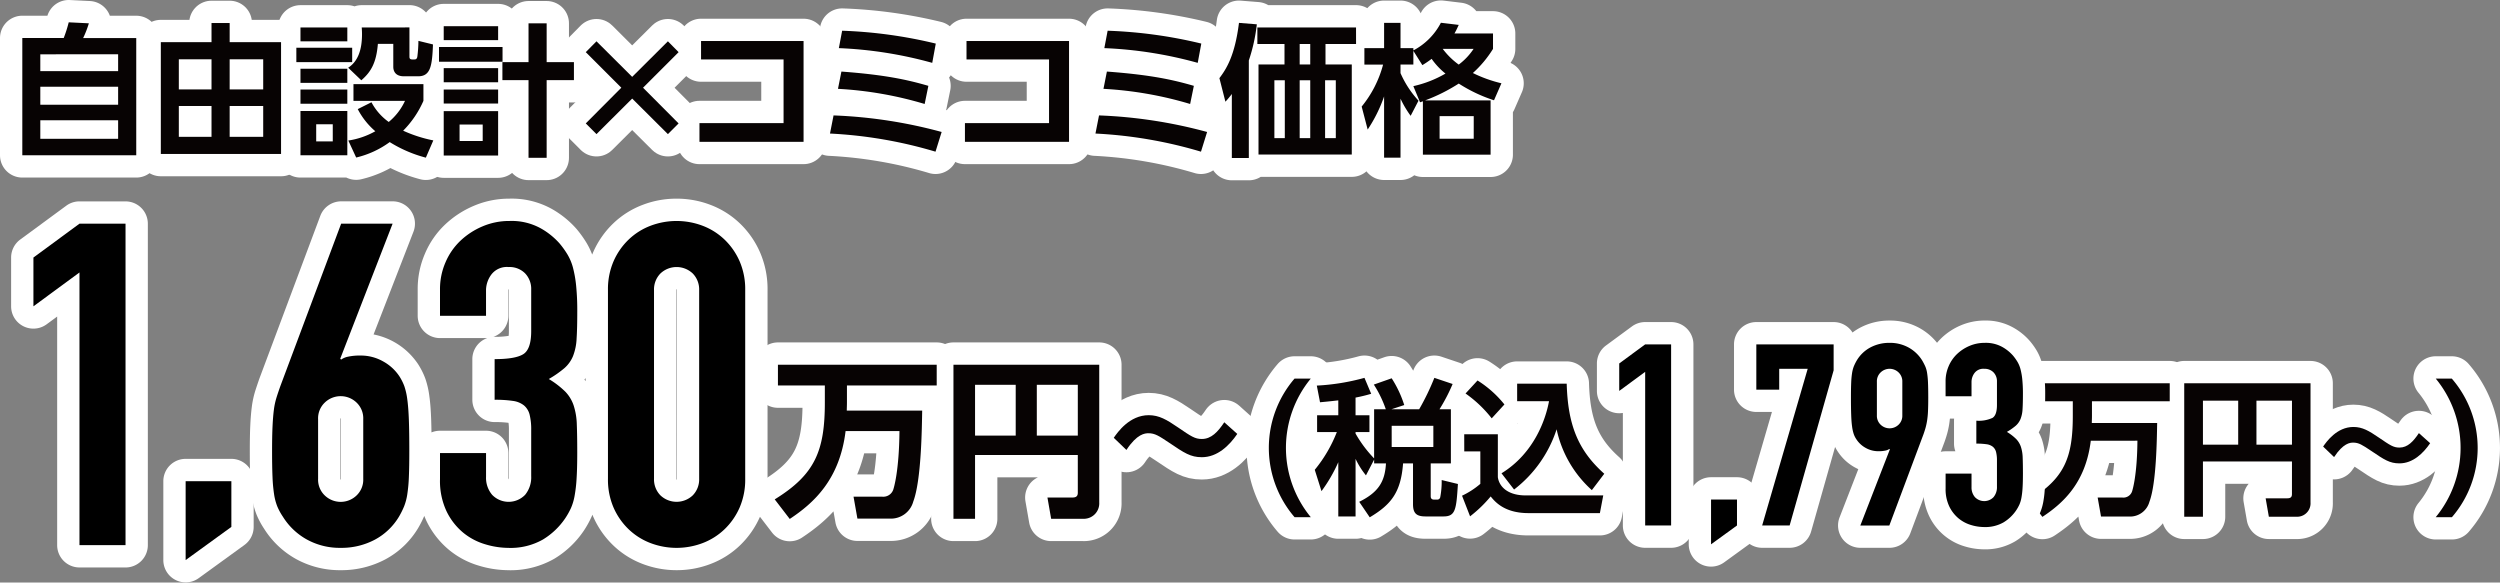 <svg id="グループ_3401" data-name="グループ 3401" xmlns="http://www.w3.org/2000/svg" xmlns:xlink="http://www.w3.org/1999/xlink" width="560.227" height="130.547" viewBox="0 0 560.227 130.547">
  <rect x="0" y="0" width="560.227" height="130.547" fill="#808080" stroke="none"/>
  <defs>
    <clipPath id="clip-path">
      <rect id="長方形_3281" data-name="長方形 3281" width="560.227" height="130.547" fill="none"/>
    </clipPath>
  </defs>
  <g id="グループ_3398" data-name="グループ 3398">
    <g id="グループ_3397" data-name="グループ 3397" clip-path="url(#clip-path)">
      <path id="パス_11289" data-name="パス 11289" d="M14.279,8.52A28.913,28.913,0,0,0,15.4,5l4.512.225a22.659,22.659,0,0,1-1.28,3.3h11.9V34.79H5V8.52Zm12.192,3.648H9.033v3.775H26.471Zm0,7.264H9.033v4.031H26.471Zm0,7.519H9.033V31.11H26.471Z" fill="none" stroke="#fff" stroke-linecap="round" stroke-linejoin="round" stroke-width="10"/>
      <path id="パス_11290" data-name="パス 11290" d="M62.982,9.448V34.5H36.04V9.448H47.4V5.16h4.065V9.448ZM47.4,13.287H40.072v6.752H47.4Zm0,10.464H40.072v6.911H47.4ZM58.982,13.287H51.463v6.752h7.519Zm0,10.464H51.463v6.911h7.519Z" fill="none" stroke="#fff" stroke-linecap="round" stroke-linejoin="round" stroke-width="10"/>
      <path id="パス_11291" data-name="パス 11291" d="M78.92,13.928H66.408V10.7H78.92ZM77.832,9.256h-10.5v-3.1h10.5Zm0,9.311h-10.5V15.4h10.5Zm0,4.672h-10.5V20.071h10.5Zm0,11.551h-10.5V24.871h10.5Zm-3.263-6.943H70.857v3.84h3.712Zm17.182-21.7v6.5c0,.288,0,.672.608.672H92.9c.544,0,.608-.48.64-.768a29.813,29.813,0,0,0,.224-3.392l3.264.8c-.192,4.64-.48,7.136-3.3,7.136H90.5c-2.112,0-2.368-1.44-2.368-2.113V9.832H84.68c-.353,4.32-1.6,6.336-3.712,8.159l-2.944-2.815c2.24-1.44,3.1-4.1,3.1-7.52,0-.64-.032-1.056-.064-1.5Zm3.68,29.182a29.267,29.267,0,0,1-8.1-3.488A20.808,20.808,0,0,1,79.816,35.3l-1.76-3.809a17.637,17.637,0,0,0,6.048-2.08,16.661,16.661,0,0,1-3.936-4.959l3.072-1.536a12.778,12.778,0,0,0,3.872,4.416A13.422,13.422,0,0,0,90.759,22.6H79.208V18.855H94.887V22.6a21.978,21.978,0,0,1-4.544,6.687A30.612,30.612,0,0,0,97.1,31.463Z" fill="none" stroke="#fff" stroke-linecap="round" stroke-linejoin="round" stroke-width="10"/>
      <path id="パス_11292" data-name="パス 11292" d="M112.615,13.832H98.377v-3.3h14.238ZM111.624,9H99.433V5.864h12.191Zm0,9.439H99.433V15.271h12.191Zm0,4.768H99.433V20.071h12.191Zm0,11.646H99.433V24.9h12.191Zm-3.456-6.943h-5.184v3.68h5.184Zm10.271,7.456V17.959h-5.855V13.928h5.855v-8.7H122.5v8.7h6.112v4.031H122.5V35.366Z" fill="none" stroke="#fff" stroke-linecap="round" stroke-linejoin="round" stroke-width="10"/>
      <path id="パス_11293" data-name="パス 11293" d="M149.671,9.256l2.4,2.432L144.1,19.655l7.967,8-2.4,2.4-8-7.968-8,7.968-2.4-2.4,7.967-8-7.967-7.967,2.4-2.432,8,7.968Z" fill="none" stroke="#fff" stroke-linecap="round" stroke-linejoin="round" stroke-width="10"/>
      <path id="パス_11294" data-name="パス 11294" d="M180.071,9.191V31.783H156.744V27.59h18.847V13.321H157.1V9.191Z" fill="none" stroke="#fff" stroke-linecap="round" stroke-linejoin="round" stroke-width="10"/>
      <path id="パス_11295" data-name="パス 11295" d="M209.638,33.99a99.526,99.526,0,0,0-23.646-4.063l.8-4.064a107.3,107.3,0,0,1,24.222,3.711ZM207.207,23.3a83.185,83.185,0,0,0-19.423-3.392l.768-3.872c9.855.737,14.751,1.824,19.487,3.2Zm1.7-9.215a91.811,91.811,0,0,0-20.927-3.3l.736-3.9A103.8,103.8,0,0,1,209.7,9.768Z" fill="none" stroke="#fff" stroke-linecap="round" stroke-linejoin="round" stroke-width="10"/>
      <path id="パス_11296" data-name="パス 11296" d="M239.561,9.191V31.783H216.234V27.59h18.847V13.321H216.586V9.191Z" fill="none" stroke="#fff" stroke-linecap="round" stroke-linejoin="round" stroke-width="10"/>
      <path id="パス_11297" data-name="パス 11297" d="M269.128,33.99a99.526,99.526,0,0,0-23.646-4.063l.8-4.064A107.323,107.323,0,0,1,270.5,29.574ZM266.7,23.3a83.185,83.185,0,0,0-19.423-3.392l.768-3.872c9.855.737,14.751,1.824,19.487,3.2Zm1.7-9.215a91.81,91.81,0,0,0-20.927-3.3l.736-3.9A103.791,103.791,0,0,1,269.2,9.764Z" fill="none" stroke="#fff" stroke-linecap="round" stroke-linejoin="round" stroke-width="10"/>
      <path id="パス_11298" data-name="パス 11298" d="M279.85,35.4h-3.808V21.063a19.459,19.459,0,0,1-1.439,1.728l-1.344-5.279c1.567-2.08,3.455-4.992,4.384-12.383l4,.319a38.672,38.672,0,0,1-1.792,8.1ZM303.88,9.863h-6.847V14.44h5.887V34.631h-20.9V14.44h5.825V9.863h-6.08V6.152h22.11Zm-15.967,8.128h-2.336v12.96h2.336Zm5.7-8.128h-2.368v4.576h2.368Zm0,8.128h-2.368v12.96h2.368Zm5.728,0h-2.4v12.96h2.4Z" fill="none" stroke="#fff" stroke-linecap="round" stroke-linejoin="round" stroke-width="10"/>
      <path id="パス_11299" data-name="パス 11299" d="M334.569,7.5v3.456a24.738,24.738,0,0,1-4.512,5.407,30.012,30.012,0,0,0,6.4,2.3l-1.664,3.807a33.8,33.8,0,0,1-7.9-3.744,39.177,39.177,0,0,1-7.551,3.776h14.687V34.662H318.858V22.695c-.256.1-.352.128-.64.224l-1.5-3.616a25.158,25.158,0,0,0,7.2-2.816,15.737,15.737,0,0,1-3.1-3.3,21.314,21.314,0,0,1-2.08,1.408l-2.016-3.2v3.072h-2.88v1.919a22.258,22.258,0,0,0,4.032,6.175l-1.76,3.393a22.962,22.962,0,0,1-2.272-3.84v13.22h-3.679V21.607a32.542,32.542,0,0,1-3.68,7.424l-1.344-5.152a24.87,24.87,0,0,0,4.8-9.407h-4.191v-3.68h4.416V5.129h3.679v5.663h2.88V11.3a14.6,14.6,0,0,0,6.167-6.2l4,.48c-.288.607-.512,1.152-.96,1.92Zm-4.32,18.527H322.6v5.055h7.647Zm-6.943-15.071a16.522,16.522,0,0,0,3.583,3.52,14.209,14.209,0,0,0,3.328-3.52Z" fill="none" stroke="#fff" stroke-linecap="round" stroke-linejoin="round" stroke-width="10"/>
      <path id="パス_11300" data-name="パス 11300" d="M189.49,96.592c-1.323,10.891-7.146,16.146-12.516,19.7l-3.365-4.386c9-5.558,11.231-10.814,11.231-21.742V86.383H174.328v-4.65h35.58v4.65H189.793v3.781c0,.795-.038,1.324-.038,1.854h16.9c-.076,3.97-.189,15.578-2,20.38a5.193,5.193,0,0,1-5.181,3.819h-7.335l-.87-4.916H197.7a2.362,2.362,0,0,0,2.5-1.664c.075-.264,1.285-3.97,1.362-13.045Z" fill="none" stroke="#fff" stroke-linecap="round" stroke-linejoin="round" stroke-width="10"/>
      <path id="パス_11301" data-name="パス 11301" d="M241.525,101.961H218.5v14.293h-4.84V81.733h32.669v30.853a3.46,3.46,0,0,1-3.241,3.666,3.363,3.363,0,0,1-.389,0h-7.146l-.832-4.764h5.634c.983,0,1.172-.492,1.172-1.1ZM218.5,97.613h9.112V86.232H218.5Zm13.839,0h9.188V86.232h-9.188Z" fill="none" stroke="#fff" stroke-linecap="round" stroke-linejoin="round" stroke-width="10"/>
      <path id="パス_11302" data-name="パス 11302" d="M249.585,98.106c.832-1.211,3.517-5.067,7.827-5.067,2.344,0,4.046,1.02,6.541,2.722,2.987,2.042,3.819,2.609,5.369,2.609,2.117,0,3.592-1.588,5.03-3.743l2.911,2.609c-1.778,2.608-4.462,5.218-7.941,5.218-2.533,0-3.932-.946-7.335-3.252-2.268-1.512-3.176-2.117-4.613-2.117-.794,0-2.571.113-4.953,3.743Z" fill="none" stroke="#fff" stroke-linecap="round" stroke-linejoin="round" stroke-width="10"/>
      <path id="パス_11303" data-name="パス 11303" d="M290.1,115.893a23.793,23.793,0,0,1,0-31.057h3.636a24.435,24.435,0,0,0,0,31.057Z" fill="none" stroke="#fff" stroke-linecap="round" stroke-linejoin="round" stroke-width="10"/>
      <path id="パス_11304" data-name="パス 11304" d="M307.932,102.985l-1.834,3.539a17.985,17.985,0,0,1-2.327-3.7v12.908H299.9V103.575a33.967,33.967,0,0,1-3.766,6.487l-1.508-4.784a31.153,31.153,0,0,0,4.947-8.452H295.15V93.059h4.75V89.717c-1.965.23-3.046.328-4.094.426l-.721-3.735a49.276,49.276,0,0,0,10.68-1.736l1.506,3.571a34.607,34.607,0,0,1-3.505.852v3.964h3.113v3.767h-3.113v.328a27.378,27.378,0,0,0,4.161,5.569V91.716h2.621a25.36,25.36,0,0,0-2.687-5.536l4-1.409a25.087,25.087,0,0,1,2.818,5.995l-2.883.95h6.224a54.922,54.922,0,0,0,3.408-7.044l4.094,1.376a39.519,39.519,0,0,1-2.948,5.668h2.556v12.121h-4.52v7.371c0,.558.3.754.82.754h.59a.678.678,0,0,0,.72-.524,18.7,18.7,0,0,0,.327-3.866l3.637.885c-.36,5.733-.524,7.272-3.243,7.272h-4c-2,0-2.818-.655-2.818-2.752v-9.14h-2.227c-.492,6.585-2.752,9.272-7.47,12.089l-2.358-3.473c4.291-2.129,5.765-4.488,5.995-8.616h-2.654Zm3.931-2.817H321.2v-4.75h-9.337Z" fill="none" stroke="#fff" stroke-linecap="round" stroke-linejoin="round" stroke-width="10"/>
      <path id="パス_11305" data-name="パス 11305" d="M328.119,97.319h7.535v9.6c.262,2,2.064,4.1,6.257,4.1h17.363l-.753,3.964H342.5c-5.372,0-7.5-2.556-8.452-3.735a28.725,28.725,0,0,1-4.619,4.456l-1.8-4.619a18.352,18.352,0,0,0,4.1-2.654v-7.273h-3.6ZM331.1,85.262a24.2,24.2,0,0,1,6.028,5.373l-2.85,3.112a27.333,27.333,0,0,0-5.865-5.569Zm5.373,20.8c7.47-4.586,9.959-12.383,10.647-16.15h-7.142V85.983h11.106c.262,9.042,2.424,14.841,8.419,20.181l-2.784,3.669A25.492,25.492,0,0,1,348.824,96.2a27.874,27.874,0,0,1-9.534,13.5Z" fill="none" stroke="#fff" stroke-linecap="round" stroke-linejoin="round" stroke-width="10"/>
      <path id="パス_11306" data-name="パス 11306" d="M468.526,98.76c-1.147,9.435-6.192,13.988-10.844,17.068l-2.916-3.8c7.8-4.817,9.73-9.37,9.73-18.838V89.914h-9.108V85.885h30.828v4.029H468.788V93.19c0,.688-.033,1.146-.033,1.6H483.4c-.065,3.44-.164,13.5-1.736,17.658a4.5,4.5,0,0,1-4.489,3.309H470.82l-.754-4.259h5.569a2.046,2.046,0,0,0,2.163-1.441c.065-.23,1.114-3.441,1.179-11.3Z" fill="none" stroke="#fff" stroke-linecap="round" stroke-linejoin="round" stroke-width="10"/>
      <path id="パス_11307" data-name="パス 11307" d="M513.61,103.411H493.659v12.384h-4.193V85.885h28.3v26.732a3,3,0,0,1-2.813,3.176,2.826,2.826,0,0,1-.332,0H508.43l-.721-4.128h4.881c.852,0,1.015-.427,1.015-.95Zm-19.951-3.767h7.9v-9.86h-7.9Zm11.99,0h7.961v-9.86h-7.961Z" fill="none" stroke="#fff" stroke-linecap="round" stroke-linejoin="round" stroke-width="10"/>
      <path id="パス_11308" data-name="パス 11308" d="M520.595,100.07c.721-1.049,3.047-4.391,6.781-4.391,2.032,0,3.506.885,5.668,2.36,2.588,1.768,3.309,2.26,4.652,2.26,1.835,0,3.112-1.376,4.357-3.244l2.522,2.261c-1.54,2.26-3.865,4.521-6.879,4.521-2.2,0-3.408-.82-6.356-2.818-1.966-1.31-2.752-1.834-4-1.834-.688,0-2.228.1-4.292,3.242Z" fill="none" stroke="#fff" stroke-linecap="round" stroke-linejoin="round" stroke-width="10"/>
      <path id="パス_11309" data-name="パス 11309" d="M545.824,115.893a24.435,24.435,0,0,0,0-31.057h3.6a23.745,23.745,0,0,1,.033,31.057Z" fill="none" stroke="#fff" stroke-linecap="round" stroke-linejoin="round" stroke-width="10"/>
      <path id="パス_11310" data-name="パス 11310" d="M14.279,8.52A28.913,28.913,0,0,0,15.4,5l4.512.225a22.659,22.659,0,0,1-1.28,3.3h11.9V34.79H5V8.52Zm12.192,3.648H9.033v3.775H26.471Zm0,7.264H9.033v4.031H26.471Zm0,7.519H9.033V31.11H26.471Z" fill="#070303"/>
      <path id="パス_11311" data-name="パス 11311" d="M62.982,9.448V34.5H36.04V9.448H47.4V5.16h4.065V9.448ZM47.4,13.287H40.072v6.752H47.4Zm0,10.464H40.072v6.911H47.4ZM58.982,13.287H51.463v6.752h7.519Zm0,10.464H51.463v6.911h7.519Z" fill="#070303"/>
      <path id="パス_11312" data-name="パス 11312" d="M78.92,13.928H66.408V10.7H78.92ZM77.832,9.256h-10.5v-3.1h10.5Zm0,9.311h-10.5V15.4h10.5Zm0,4.672h-10.5V20.071h10.5Zm0,11.551h-10.5V24.871h10.5Zm-3.263-6.943H70.857v3.84h3.712Zm17.182-21.7v6.5c0,.288,0,.672.608.672H92.9c.544,0,.608-.48.64-.768a29.813,29.813,0,0,0,.224-3.392l3.264.8c-.192,4.64-.48,7.136-3.3,7.136H90.5c-2.112,0-2.368-1.44-2.368-2.113V9.832H84.68c-.353,4.32-1.6,6.336-3.712,8.159l-2.944-2.815c2.24-1.44,3.1-4.1,3.1-7.52,0-.64-.032-1.056-.064-1.5Zm3.68,29.182a29.267,29.267,0,0,1-8.1-3.488A20.808,20.808,0,0,1,79.816,35.3l-1.76-3.809a17.637,17.637,0,0,0,6.048-2.08,16.661,16.661,0,0,1-3.936-4.959l3.072-1.536a12.778,12.778,0,0,0,3.872,4.416A13.422,13.422,0,0,0,90.759,22.6H79.208V18.855H94.887V22.6a21.978,21.978,0,0,1-4.544,6.687A30.612,30.612,0,0,0,97.1,31.463Z" fill="#070303"/>
      <path id="パス_11313" data-name="パス 11313" d="M112.615,13.832H98.377v-3.3h14.238ZM111.624,9H99.433V5.864h12.191Zm0,9.439H99.433V15.271h12.191Zm0,4.768H99.433V20.071h12.191Zm0,11.646H99.433V24.9h12.191Zm-3.456-6.943h-5.184v3.68h5.184Zm10.271,7.456V17.959h-5.855V13.928h5.855v-8.7H122.5v8.7h6.112v4.031H122.5V35.366Z" fill="#070303"/>
      <path id="パス_11314" data-name="パス 11314" d="M149.671,9.256l2.4,2.432L144.1,19.655l7.967,8-2.4,2.4-8-7.968-8,7.968-2.4-2.4,7.967-8-7.967-7.967,2.4-2.432,8,7.968Z" fill="#070303"/>
      <path id="パス_11315" data-name="パス 11315" d="M180.071,9.191V31.783H156.744V27.59h18.847V13.321H157.1V9.191Z" fill="#070303"/>
      <path id="パス_11316" data-name="パス 11316" d="M209.638,33.99a99.526,99.526,0,0,0-23.646-4.063l.8-4.064a107.3,107.3,0,0,1,24.222,3.711ZM207.207,23.3a83.185,83.185,0,0,0-19.423-3.392l.768-3.872c9.855.737,14.751,1.824,19.487,3.2Zm1.7-9.215a91.811,91.811,0,0,0-20.927-3.3l.736-3.9A103.8,103.8,0,0,1,209.7,9.768Z" fill="#070303"/>
      <path id="パス_11317" data-name="パス 11317" d="M239.561,9.191V31.783H216.234V27.59h18.847V13.321H216.586V9.191Z" fill="#070303"/>
      <path id="パス_11318" data-name="パス 11318" d="M269.128,33.99a99.526,99.526,0,0,0-23.646-4.063l.8-4.064A107.323,107.323,0,0,1,270.5,29.574ZM266.7,23.3a83.185,83.185,0,0,0-19.423-3.392l.768-3.872c9.855.737,14.751,1.824,19.487,3.2Zm1.7-9.215a91.81,91.81,0,0,0-20.927-3.3l.736-3.9A103.791,103.791,0,0,1,269.2,9.764Z" fill="#070303"/>
      <path id="パス_11319" data-name="パス 11319" d="M279.85,35.4h-3.808V21.063a19.459,19.459,0,0,1-1.439,1.728l-1.344-5.279c1.567-2.08,3.455-4.992,4.384-12.383l4,.319a38.672,38.672,0,0,1-1.792,8.1ZM303.88,9.863h-6.847V14.44h5.887V34.631h-20.9V14.44h5.825V9.863h-6.08V6.152h22.11Zm-15.967,8.128h-2.336v12.96h2.336Zm5.7-8.128h-2.368v4.576h2.368Zm0,8.128h-2.368v12.96h2.368Zm5.728,0h-2.4v12.96h2.4Z" fill="#070303"/>
      <path id="パス_11320" data-name="パス 11320" d="M334.569,7.5v3.456a24.738,24.738,0,0,1-4.512,5.407,30.012,30.012,0,0,0,6.4,2.3l-1.664,3.807a33.8,33.8,0,0,1-7.9-3.744,39.177,39.177,0,0,1-7.551,3.776h14.687V34.662H318.858V22.695c-.256.1-.352.128-.64.224l-1.5-3.616a25.158,25.158,0,0,0,7.2-2.816,15.737,15.737,0,0,1-3.1-3.3,21.314,21.314,0,0,1-2.08,1.408l-2.016-3.2v3.072h-2.88v1.919a22.258,22.258,0,0,0,4.032,6.175l-1.76,3.393a22.962,22.962,0,0,1-2.272-3.84v13.22h-3.679V21.607a32.542,32.542,0,0,1-3.68,7.424l-1.344-5.152a24.87,24.87,0,0,0,4.8-9.407h-4.191v-3.68h4.416V5.129h3.679v5.663h2.88V11.3a14.6,14.6,0,0,0,6.167-6.2l4,.48c-.288.607-.512,1.152-.96,1.92Zm-4.32,18.527H322.6v5.055h7.647Zm-6.943-15.071a16.522,16.522,0,0,0,3.583,3.52,14.209,14.209,0,0,0,3.328-3.52Z" fill="#070303"/>
      <path id="パス_11321" data-name="パス 11321" d="M189.49,96.592c-1.323,10.891-7.146,16.146-12.516,19.7l-3.365-4.386c9-5.558,11.231-10.814,11.231-21.742V86.383H174.328v-4.65h35.58v4.65H189.793v3.781c0,.795-.038,1.324-.038,1.854h16.9c-.076,3.97-.189,15.578-2,20.38a5.193,5.193,0,0,1-5.181,3.819h-7.335l-.87-4.916H197.7a2.362,2.362,0,0,0,2.5-1.664c.075-.264,1.285-3.97,1.362-13.045Z" fill="#070303"/>
      <path id="パス_11322" data-name="パス 11322" d="M241.525,101.961H218.5v14.293h-4.84V81.733h32.669v30.853a3.46,3.46,0,0,1-3.241,3.666,3.363,3.363,0,0,1-.389,0h-7.146l-.832-4.764h5.634c.983,0,1.172-.492,1.172-1.1ZM218.5,97.613h9.112V86.232H218.5Zm13.839,0h9.188V86.232h-9.188Z" fill="#070303"/>
      <path id="パス_11323" data-name="パス 11323" d="M249.585,98.106c.832-1.211,3.517-5.067,7.827-5.067,2.344,0,4.046,1.02,6.541,2.722,2.987,2.042,3.819,2.609,5.369,2.609,2.117,0,3.592-1.588,5.03-3.743l2.911,2.609c-1.778,2.608-4.462,5.218-7.941,5.218-2.533,0-3.932-.946-7.335-3.252-2.268-1.512-3.176-2.117-4.613-2.117-.794,0-2.571.113-4.953,3.743Z" fill="#070303"/>
      <path id="パス_11324" data-name="パス 11324" d="M290.1,115.893a23.793,23.793,0,0,1,0-31.057h3.636a24.435,24.435,0,0,0,0,31.057Z" fill="#070303"/>
      <path id="パス_11325" data-name="パス 11325" d="M307.932,102.985l-1.834,3.539a17.985,17.985,0,0,1-2.327-3.7v12.908H299.9V103.575a33.967,33.967,0,0,1-3.766,6.487l-1.508-4.784a31.153,31.153,0,0,0,4.947-8.452H295.15V93.059h4.75V89.717c-1.965.23-3.046.328-4.094.426l-.721-3.735a49.276,49.276,0,0,0,10.68-1.736l1.506,3.571a34.607,34.607,0,0,1-3.505.852v3.964h3.113v3.767h-3.113v.328a27.378,27.378,0,0,0,4.161,5.569V91.716h2.621a25.36,25.36,0,0,0-2.687-5.536l4-1.409a25.087,25.087,0,0,1,2.818,5.995l-2.883.95h6.224a54.922,54.922,0,0,0,3.408-7.044l4.094,1.376a39.519,39.519,0,0,1-2.948,5.668h2.556v12.121h-4.52v7.371c0,.558.3.754.82.754h.59a.678.678,0,0,0,.72-.524,18.7,18.7,0,0,0,.327-3.866l3.637.885c-.36,5.733-.524,7.272-3.243,7.272h-4c-2,0-2.818-.655-2.818-2.752v-9.14h-2.227c-.492,6.585-2.752,9.272-7.47,12.089l-2.358-3.473c4.291-2.129,5.765-4.488,5.995-8.616h-2.654Zm3.931-2.817H321.2v-4.75h-9.337Z" fill="#070303"/>
      <path id="パス_11326" data-name="パス 11326" d="M328.119,97.319h7.535v9.6c.262,2,2.064,4.1,6.257,4.1h17.363l-.753,3.964H342.5c-5.372,0-7.5-2.556-8.452-3.735a28.725,28.725,0,0,1-4.619,4.456l-1.8-4.619a18.352,18.352,0,0,0,4.1-2.654v-7.273h-3.6ZM331.1,85.262a24.2,24.2,0,0,1,6.028,5.373l-2.85,3.112a27.333,27.333,0,0,0-5.865-5.569Zm5.373,20.8c7.47-4.586,9.959-12.383,10.647-16.15h-7.142V85.983h11.106c.262,9.042,2.424,14.841,8.419,20.181l-2.784,3.669A25.492,25.492,0,0,1,348.824,96.2a27.874,27.874,0,0,1-9.534,13.5Z" fill="#070303"/>
      <path id="パス_11327" data-name="パス 11327" d="M468.526,98.76c-1.147,9.435-6.192,13.988-10.844,17.068l-2.916-3.8c7.8-4.817,9.73-9.37,9.73-18.838V89.914h-9.108V85.885h30.828v4.029H468.788V93.19c0,.688-.033,1.146-.033,1.6H483.4c-.065,3.44-.164,13.5-1.736,17.658a4.5,4.5,0,0,1-4.489,3.309H470.82l-.754-4.259h5.569a2.046,2.046,0,0,0,2.163-1.441c.065-.23,1.114-3.441,1.179-11.3Z" fill="#070303"/>
      <path id="パス_11328" data-name="パス 11328" d="M513.61,103.411H493.659v12.384h-4.193V85.885h28.3v26.732a3,3,0,0,1-2.813,3.176,2.826,2.826,0,0,1-.332,0H508.43l-.721-4.128h4.881c.852,0,1.015-.427,1.015-.95Zm-19.951-3.767h7.9v-9.86h-7.9Zm11.99,0h7.961v-9.86h-7.961Z" fill="#070303"/>
      <path id="パス_11329" data-name="パス 11329" d="M520.595,100.07c.721-1.049,3.047-4.391,6.781-4.391,2.032,0,3.506.885,5.668,2.36,2.588,1.768,3.309,2.26,4.652,2.26,1.835,0,3.112-1.376,4.357-3.244l2.522,2.261c-1.54,2.26-3.865,4.521-6.879,4.521-2.2,0-3.408-.82-6.356-2.818-1.966-1.31-2.752-1.834-4-1.834-.688,0-2.228.1-4.292,3.242Z" fill="#070303"/>
      <path id="パス_11330" data-name="パス 11330" d="M545.824,115.893a24.435,24.435,0,0,0,0-31.057h3.6a23.745,23.745,0,0,1,.033,31.057Z" fill="#070303"/>
    </g>
  </g>
  <g id="グループ_3400" data-name="グループ 3400">
    <g id="グループ_3399" data-name="グループ 3399" clip-path="url(#clip-path)">
      <path id="パス_11331" data-name="パス 11331" d="M41.6,130.508a5,5,0,0,1-5-5V107.825a5.006,5.006,0,0,1,5-5H51.844a5.006,5.006,0,0,1,5,5v10.248a5.014,5.014,0,0,1-2.063,4.047l-10.247,7.435a4.975,4.975,0,0,1-2.937.953" fill="#fff"/>
      <path id="パス_11332" data-name="パス 11332" d="M41.6,129.508a4,4,0,0,1-4-4V107.825a4,4,0,0,1,4-4H51.844a4,4,0,0,1,4,4v10.248a4,4,0,0,1-1.651,3.238l-10.246,7.435a4,4,0,0,1-2.35.762" fill="#fff"/>
      <path id="パス_11333" data-name="パス 11333" d="M17.81,127.164a5.006,5.006,0,0,1-5-5V70.938l-2.357,1.733a5,5,0,0,1-7.962-4.028V57.712a5.02,5.02,0,0,1,2.037-4.028L14.848,46.1a4.967,4.967,0,0,1,2.962-.972H28.13a5.006,5.006,0,0,1,5,5v72.04a5.006,5.006,0,0,1-5,5Z" fill="#fff"/>
      <path id="パス_11334" data-name="パス 11334" d="M17.81,126.164a4,4,0,0,1-4-4v-53.2l-3.95,2.9a4,4,0,0,1-6.369-3.223V57.712a4,4,0,0,1,1.63-3.222L15.44,46.9a4,4,0,0,1,2.37-.778H28.13a4,4,0,0,1,4,4v72.04a4,4,0,0,1-4,4Z" fill="#fff"/>
      <path id="パス_11335" data-name="パス 11335" d="M114.481,127.785c-.248,0-.5,0-.743-.013a23.148,23.148,0,0,1-6.494-1.031,18.824,18.824,0,0,1-6.66-3.548,19.242,19.242,0,0,1-5.022-6.452q-.259-.561-.485-1.133a23.861,23.861,0,0,1-1.372,2.721,19.012,19.012,0,0,1-7.37,7.029,21,21,0,0,1-9.746,2.415h-.5a20.319,20.319,0,0,1-9.731-2.491,19.815,19.815,0,0,1-7.16-6.777,18.328,18.328,0,0,1-1.672-3.1l-.053-.131a17.39,17.39,0,0,1-.994-3.768,39.034,39.034,0,0,1-.4-4.387c-.069-1.548-.1-3.568-.1-6,0-2.29.035-4.223.106-5.747.073-1.574.187-2.972.339-4.152a20.87,20.87,0,0,1,.793-3.682c.3-.929.618-1.875.974-2.875l13.589-36.3a5.02,5.02,0,0,1,4.682-3.247h11.53a5,5,0,0,1,4.662,6.807L83.714,74.947a15.6,15.6,0,0,1,9.948,6.615A16.417,16.417,0,0,1,95.3,84.815l.059.168A19.76,19.76,0,0,1,96.23,88.9c.182,1.3.313,2.988.387,5.009.031.886.056,1.887.073,2.992a5.013,5.013,0,0,1,1.912-.376h10.32a5.006,5.006,0,0,1,5,5c0,5.486,0,5.532,0,5.557a.868.868,0,0,0,.053.336,1.159,1.159,0,0,0,.074-.474c0-.087-.007-.173-.007-.258V96.365a9.51,9.51,0,0,0-.091-1.612,21.61,21.61,0,0,0-2.695-.17l-.409,0a4.971,4.971,0,0,1-3.508-1.437,5.032,5.032,0,0,1-1.492-3.563V80.477a5.011,5.011,0,0,1,3.35-4.721c-.09.005-.181.008-.272.008H98.6a5.006,5.006,0,0,1-5-5v-5.97a19.856,19.856,0,0,1,1.624-7.942A19.329,19.329,0,0,1,99.7,50.358a21.587,21.587,0,0,1,6.47-4.23,20.1,20.1,0,0,1,7.916-1.611c.2-.007.408-.01.612-.01a18.531,18.531,0,0,1,8.933,2.3,21.262,21.262,0,0,1,5.528,4.455l.087.1a25.052,25.052,0,0,1,2.219,3.107,17.049,17.049,0,0,1,1.239,2.58q.1-.247.2-.491a20.14,20.14,0,0,1,4.524-6.5,19.513,19.513,0,0,1,6.6-4.156,21.038,21.038,0,0,1,7.533-1.385h.1a21.071,21.071,0,0,1,7.549,1.392,19.435,19.435,0,0,1,6.573,4.136,20.08,20.08,0,0,1,4.52,6.471A20.709,20.709,0,0,1,172,65.091v42.2a20.424,20.424,0,0,1-1.667,8.44,20.172,20.172,0,0,1-4.525,6.5,19.5,19.5,0,0,1-6.6,4.155,21.033,21.033,0,0,1-7.532,1.385,21.262,21.262,0,0,1-7.652-1.392,19.411,19.411,0,0,1-6.574-4.137,20.1,20.1,0,0,1-4.519-6.47c-.062-.144-.121-.288-.179-.432q-.1.261-.215.518a22.031,22.031,0,0,1-1.753,3.132,21.06,21.06,0,0,1-6.512,6.184l-.144.083a19.681,19.681,0,0,1-9.64,2.528M76.362,107.459h.025l.016-.164V93.94l0-.212-.02.048a.331.331,0,0,0-.113.013l.011.151,0,13.488Zm75.205-42.62c-.01,1.677-.01,42.32-.01,42.613h.114c.008-1.647.008-42.613.008-42.613h-.112ZM131.24,85.417v-.688c-.092.113-.184.225-.28.336.1.115.188.232.28.352M113.955,64.836a1.016,1.016,0,0,0-.035.208l0,5.72a5.009,5.009,0,0,1-3.349,4.72c.09-.005.18-.007.271-.007a18.064,18.064,0,0,0,3.143-.216,9.3,9.3,0,0,0,.052-1.057c0-7.278,0-8.965,0-9.368Z" fill="#fff"/>
      <path id="パス_11336" data-name="パス 11336" d="M114.481,126.785q-.354,0-.706-.013a22.184,22.184,0,0,1-6.237-.987,17.906,17.906,0,0,1-6.319-3.363,18.2,18.2,0,0,1-4.756-6.114,20.281,20.281,0,0,1-1.388-4.1,16.306,16.306,0,0,1-.792,2.7,22.769,22.769,0,0,1-1.441,2.909,17.982,17.982,0,0,1-6.978,6.654,19.976,19.976,0,0,1-9.275,2.3h-.507a19.307,19.307,0,0,1-9.249-2.368,18.779,18.779,0,0,1-6.794-6.431,17.459,17.459,0,0,1-1.6-2.954q-.023-.053-.042-.105a16.372,16.372,0,0,1-.938-3.551,38.771,38.771,0,0,1-.394-4.277c-.068-1.535-.1-3.552-.1-5.96,0-2.278.036-4.195.1-5.7.072-1.552.184-2.922.332-4.072a20.039,20.039,0,0,1,.755-3.511c.292-.912.61-1.848.962-2.837L72.7,48.722a4,4,0,0,1,3.746-2.6h11.53a4,4,0,0,1,3.73,5.446l-9.38,24.181a14.125,14.125,0,0,1,5.5,1.755,14.269,14.269,0,0,1,5,4.608,15.513,15.513,0,0,1,1.532,3.048c.015.042.03.084.044.126a18.763,18.763,0,0,1,.832,3.728c.18,1.279.307,2.918.38,4.928.049,1.349.081,2.962.1,4.814A3.993,3.993,0,0,1,98.6,97.525h10.32a4,4,0,0,1,4,4s0,5.466,0,5.519a1.853,1.853,0,0,0,.4,1.222.649.649,0,0,0,.458.19c.063,0,.135,0,.206,0s.183,0,.184,0a.67.67,0,0,0,.466-.172,2.165,2.165,0,0,0,.416-1.392c0-.069,0-.137,0-.206V96.365a9.988,9.988,0,0,0-.231-2.452,1.035,1.035,0,0,0-.344-.1,23.059,23.059,0,0,0-3.211-.228l-.41,0a4,4,0,0,1-4-4V80.477a4,4,0,0,1,4-4,14.4,14.4,0,0,0,4.01-.392,7.342,7.342,0,0,0,.186-1.881s0-9.411,0-9.462a1.04,1.04,0,0,0-.236-.695.9.9,0,0,0-.581-.216c-.071,0-.147,0-.224,0-.136,0-.276,0-.4-.017H113.6a.373.373,0,0,0-.314.142,1.923,1.923,0,0,0-.36,1.023v5.78a4,4,0,0,1-4,4H98.6a4,4,0,0,1-4-4V64.795a18.866,18.866,0,0,1,1.542-7.548,18.368,18.368,0,0,1,4.247-6.166,20.55,20.55,0,0,1,6.167-4.032,19.135,19.135,0,0,1,7.528-1.532h.032c.193-.007.387-.01.579-.01a17.522,17.522,0,0,1,8.45,2.178,20.2,20.2,0,0,1,5.262,4.241l.07.081a23.861,23.861,0,0,1,2.129,2.981,15.686,15.686,0,0,1,1.663,3.988c.143.556.27,1.117.381,1.679a19.884,19.884,0,0,1,1.173-3.7,19.122,19.122,0,0,1,4.3-6.17,18.51,18.51,0,0,1,6.263-3.941,20.075,20.075,0,0,1,7.18-1.321h.1a20.082,20.082,0,0,1,7.191,1.326,18.452,18.452,0,0,1,6.241,3.927,19.078,19.078,0,0,1,4.294,6.147,19.666,19.666,0,0,1,1.6,8.152v42.219a19.523,19.523,0,0,1-1.586,8.047,19.09,19.09,0,0,1-4.3,6.17,18.483,18.483,0,0,1-6.263,3.942,20.085,20.085,0,0,1-7.178,1.32H151.6a20.133,20.133,0,0,1-7.231-1.326,18.455,18.455,0,0,1-6.241-3.927,19.086,19.086,0,0,1-4.293-6.147,19.862,19.862,0,0,1-1.14-3.533c0,.018-.007.036-.01.055a16.138,16.138,0,0,1-1.078,3.568,20.947,20.947,0,0,1-1.664,2.97,20.029,20.029,0,0,1-6.2,5.888l-.113.065a18.675,18.675,0,0,1-9.151,2.4m-38.1-18.326-.035,4,.043-4a1.022,1.022,0,0,0,.715-.289.906.906,0,0,0,.3-.706c0-.056,0-.113,0-.169V93.94c0-.056,0-.113,0-.169a.877.877,0,0,0-.274-.676,1.051,1.051,0,0,0-.745-.319,1.082,1.082,0,0,0-.8.29.9.9,0,0,0-.305.705c0,.056,0,.113,0,.169v13.355c0,.056,0,.113,0,.169a.879.879,0,0,0,.274.676,1.047,1.047,0,0,0,.745.319h.078Zm75.408,0a.844.844,0,0,0,.6-.255,1.094,1.094,0,0,0,.289-.781c0-.042,0-42.5,0-42.544a1.1,1.1,0,0,0-.306-.8.831.831,0,0,0-.586-.238c-.05,0-.308,0-.309,0a.865.865,0,0,0-.632.256,1.1,1.1,0,0,0-.288.779c0,.042,0,42.5,0,42.547a1.11,1.11,0,0,0,.306.8.833.833,0,0,0,.585.237c.051,0,.109,0,.168,0l.171,0M129.61,85.046a12.331,12.331,0,0,1,2.629,4.241v-8.31c-.035.1-.071.19-.107.284a11.5,11.5,0,0,1-2.522,3.785" fill="#fff"/>
      <path id="パス_11337" data-name="パス 11337" d="M41.6,107.825v17.683l10.247-7.434V107.825Z"/>
      <path id="パス_11338" data-name="パス 11338" d="M17.81,61.055,7.49,68.643V57.713l10.32-7.589H28.13v72.04H17.81Z"/>
      <path id="パス_11339" data-name="パス 11339" d="M76.242,80.383l.2.2a4.05,4.05,0,0,1,1.569-.656,12.375,12.375,0,0,1,2.782-.253,10.111,10.111,0,0,1,5.059,1.312A10.269,10.269,0,0,1,89.5,84.327a11.461,11.461,0,0,1,1.113,2.226,14.876,14.876,0,0,1,.656,2.934q.252,1.821.354,4.6t.1,7.031q0,3.542-.1,5.818a34.329,34.329,0,0,1-.354,3.841,12.314,12.314,0,0,1-.709,2.681,18.618,18.618,0,0,1-1.161,2.332,13.964,13.964,0,0,1-5.413,5.153,15.882,15.882,0,0,1-7.639,1.825,15.255,15.255,0,0,1-7.588-1.874,14.7,14.7,0,0,1-5.362-5.1,13.327,13.327,0,0,1-1.265-2.327,12.3,12.3,0,0,1-.708-2.681,34.307,34.307,0,0,1-.354-3.841q-.1-2.275-.1-5.817,0-3.339.1-5.514t.3-3.747a16.028,16.028,0,0,1,.608-2.833q.4-1.264.91-2.681L76.448,50.125h11.53ZM81.4,93.941a4.876,4.876,0,0,0-1.518-3.747,5.133,5.133,0,0,0-7.082,0,4.875,4.875,0,0,0-1.517,3.747V107.3a4.878,4.878,0,0,0,1.517,3.747,5.136,5.136,0,0,0,7.082,0A4.879,4.879,0,0,0,81.4,107.3Zm29.442-13.464q4.653,0,6.424-1.113t1.771-5.16V64.9a5.034,5.034,0,0,0-1.366-3.642,4.891,4.891,0,0,0-3.693-1.416,4.356,4.356,0,0,0-3.9,1.72,5.973,5.973,0,0,0-1.164,3.338v5.868H98.6V64.795a14.991,14.991,0,0,1,1.217-5.969,14.513,14.513,0,0,1,3.339-4.856,16.577,16.577,0,0,1,4.954-3.234,15.235,15.235,0,0,1,6.07-1.218,13.481,13.481,0,0,1,7.032,1.669,16.209,16.209,0,0,1,4.2,3.39,19.712,19.712,0,0,1,1.77,2.478,11.615,11.615,0,0,1,1.218,2.934,26.087,26.087,0,0,1,.708,4.047,56.229,56.229,0,0,1,.253,5.818q0,3.747-.152,6.07a12.176,12.176,0,0,1-.809,3.895,7.266,7.266,0,0,1-1.928,2.685,23.409,23.409,0,0,1-3.49,2.429,19.606,19.606,0,0,1,3.692,2.832,8.252,8.252,0,0,1,1.874,3.086,15.067,15.067,0,0,1,.708,4.25q.1,2.478.1,6.323,0,3.542-.151,5.868a31.871,31.871,0,0,1-.456,3.895,12.016,12.016,0,0,1-.809,2.681,16.574,16.574,0,0,1-1.312,2.327,16.124,16.124,0,0,1-4.961,4.705,14.648,14.648,0,0,1-7.79,1.874,18.206,18.206,0,0,1-5.16-.81,14.078,14.078,0,0,1-4.958-2.63,14.279,14.279,0,0,1-3.692-4.757,15.933,15.933,0,0,1-1.467-7.184v-5.868h10.319v5.362a5.865,5.865,0,0,0,1.366,4,5.133,5.133,0,0,0,7.386,0,6.17,6.17,0,0,0,1.366-4.2V96.365a13.681,13.681,0,0,0-.354-3.44,3.954,3.954,0,0,0-1.265-2.074,5.065,5.065,0,0,0-2.479-1.012,26.734,26.734,0,0,0-4.1-.252ZM136.238,65a15.755,15.755,0,0,1,1.265-6.475,15.146,15.146,0,0,1,3.389-4.856,14.589,14.589,0,0,1,4.907-3.086,16.465,16.465,0,0,1,11.635,0,14.579,14.579,0,0,1,4.907,3.086,15.146,15.146,0,0,1,3.389,4.856A15.723,15.723,0,0,1,166.995,65v42.291a15.723,15.723,0,0,1-1.265,6.475,15.146,15.146,0,0,1-3.389,4.856,14.579,14.579,0,0,1-4.907,3.086,16.45,16.45,0,0,1-11.635,0,14.589,14.589,0,0,1-4.907-3.086,15.146,15.146,0,0,1-3.389-4.856,15.755,15.755,0,0,1-1.265-6.475Zm10.32,42.291a5.1,5.1,0,0,0,1.416,3.693,5.256,5.256,0,0,0,7.285,0,5.1,5.1,0,0,0,1.416-3.693V65a5.1,5.1,0,0,0-1.416-3.693,5.256,5.256,0,0,0-7.285,0A5.1,5.1,0,0,0,146.558,65Z"/>
      <path id="パス_11340" data-name="パス 11340" d="M368.668,122.757a5,5,0,0,1-5-5V92.537a5.063,5.063,0,0,1-.815.067,5,5,0,0,1-5-5V81.448a5,5,0,0,1,2.038-4.028l5.814-4.275a5,5,0,0,1,2.962-.972h5.813a5,5,0,0,1,5,5v40.584a5,5,0,0,1-5,5Z" fill="#fff"/>
      <path id="パス_11341" data-name="パス 11341" d="M383.43,126.974a5,5,0,0,1-5-5V111.942a5,5,0,0,1,5-5h5.813a5,5,0,0,1,5,5v5.814a5,5,0,0,1-2.063,4.047l-5.813,4.218a5.006,5.006,0,0,1-2.938.953" fill="#fff"/>
      <path id="パス_11342" data-name="パス 11342" d="M394.887,122.757a5,5,0,0,1-4.8-6.4l6.988-24.043h-3.5a5,5,0,0,1-5-5V77.173a5,5,0,0,1,5-5H410.9a5,5,0,0,1,5,5v5.814a5,5,0,0,1-.19,1.365l-9.861,34.769a5,5,0,0,1-4.811,3.636Z" fill="#fff"/>
      <path id="パス_11343" data-name="パス 11343" d="M416.889,122.757a5,5,0,0,1-4.661-6.809l4.2-10.814q-.4-.187-.8-.41a10.758,10.758,0,0,1-3.735-3.437,9.962,9.962,0,0,1-1.2-2.383,13.7,13.7,0,0,1-.6-2.633,30.93,30.93,0,0,1-.243-3.1c-.041-1.091-.06-2.448-.06-4.139,0-1.433.02-2.58.062-3.506a23.723,23.723,0,0,1,.259-2.739,11.752,11.752,0,0,1,.706-2.6,15.823,15.823,0,0,1,.968-1.943,12.9,12.9,0,0,1,5-4.787,13.929,13.929,0,0,1,6.671-1.622,13.558,13.558,0,0,1,6.72,1.694,13.266,13.266,0,0,1,4.814,4.586c.028.045.056.091.082.136.349.6.656,1.19.914,1.756a10.972,10.972,0,0,1,.813,2.787,24.228,24.228,0,0,1,.259,2.738c.041.945.062,2.121.062,3.5,0,1.309-.021,2.431-.062,3.333a23.9,23.9,0,0,1-.259,2.676,19.586,19.586,0,0,1-.462,2.148c-.165.587-.361,1.2-.59,1.844l-7.665,20.479a5,5,0,0,1-4.683,3.248Z" fill="#fff"/>
      <path id="パス_11344" data-name="パス 11344" d="M444.59,123.1a15.277,15.277,0,0,1-4.326-.662,12.81,12.81,0,0,1-7.927-6.721,13.931,13.931,0,0,1-1.353-6.281v-3.306a5,5,0,0,1,5-5h2.2a4.98,4.98,0,0,1-.306-1.725V94.272c0-.159.008-.317.022-.472h-1.918a5,5,0,0,1-5-5V85.438a13.476,13.476,0,0,1,1.087-5.334,13.217,13.217,0,0,1,3.027-4.383,14.356,14.356,0,0,1,4.272-2.8,13.6,13.6,0,0,1,5.391-1.089,12.523,12.523,0,0,1,6.532,1.652,13.859,13.859,0,0,1,3.652,3.018,16.076,16.076,0,0,1,1.427,2,11.585,11.585,0,0,1,1.222,2.915,19.643,19.643,0,0,1,.547,3.062,37.353,37.353,0,0,1,.171,3.809c0,1.519-.032,2.743-.1,3.744a11.644,11.644,0,0,1-.835,3.805,8.945,8.945,0,0,1-.516,1.043,9.739,9.739,0,0,1,.719,1.609,13.272,13.272,0,0,1,.667,3.817c.041,1,.062,2.27.062,3.767,0,1.421-.033,2.642-.1,3.629a22.294,22.294,0,0,1-.338,2.823,11.534,11.534,0,0,1-.814,2.632,14.576,14.576,0,0,1-1.128,2.008A14.157,14.157,0,0,1,451.6,121.3a13.151,13.151,0,0,1-7.013,1.8" fill="#fff"/>
      <path id="パス_11345" data-name="パス 11345" d="M368.668,83.329,362.854,87.6V81.448l5.814-4.275h5.813v40.584h-5.813Z"/>
      <path id="パス_11346" data-name="パス 11346" d="M383.431,111.942h5.813v5.814l-5.813,4.218Z"/>
      <path id="パス_11347" data-name="パス 11347" d="M405.09,82.644h-6.384v4.674h-5.13V77.172H410.9v5.815l-9.861,34.769h-6.156Z"/>
      <path id="パス_11348" data-name="パス 11348" d="M423.5,100.714l-.114-.115a2.258,2.258,0,0,1-.884.372,7.05,7.05,0,0,1-1.567.142,5.689,5.689,0,0,1-2.85-.741,5.779,5.779,0,0,1-2.053-1.881,4.98,4.98,0,0,1-.626-1.226,8.921,8.921,0,0,1-.371-1.681c-.1-.685-.162-1.548-.2-2.594s-.057-2.365-.057-3.961q0-2,.057-3.278a19.092,19.092,0,0,1,.2-2.166,6.944,6.944,0,0,1,.4-1.51,10.617,10.617,0,0,1,.656-1.312,7.868,7.868,0,0,1,3.049-2.907,8.959,8.959,0,0,1,4.3-1.025,8.581,8.581,0,0,1,4.275,1.055,8.3,8.3,0,0,1,3.021,2.877q.4.686.684,1.312a5.962,5.962,0,0,1,.427,1.51,19.3,19.3,0,0,1,.2,2.166q.056,1.283.057,3.278,0,1.881-.057,3.107a18.988,18.988,0,0,1-.2,2.108,14.549,14.549,0,0,1-.342,1.6q-.2.712-.484,1.509l-7.638,20.407h-6.5Zm-2.907-7.638a2.748,2.748,0,0,0,.854,2.108,2.894,2.894,0,0,0,3.991,0,2.745,2.745,0,0,0,.855-2.108V85.552a2.753,2.753,0,0,0-.855-2.11,2.894,2.894,0,0,0-3.991,0,2.755,2.755,0,0,0-.854,2.11Z"/>
      <path id="パス_11349" data-name="パス 11349" d="M442.88,94.272a7.341,7.341,0,0,0,3.62-.627q1-.625,1-2.906V85.5a2.842,2.842,0,0,0-.769-2.053,2.76,2.76,0,0,0-2.08-.8,2.451,2.451,0,0,0-2.2.97A3.367,3.367,0,0,0,441.8,85.5V88.8h-5.813V85.437a8.443,8.443,0,0,1,.683-3.362,8.191,8.191,0,0,1,1.881-2.737,9.367,9.367,0,0,1,2.793-1.824,8.585,8.585,0,0,1,3.42-.683,7.6,7.6,0,0,1,3.962.94,9.139,9.139,0,0,1,2.365,1.909,11.137,11.137,0,0,1,1,1.4,6.546,6.546,0,0,1,.684,1.653,14.862,14.862,0,0,1,.4,2.28,32,32,0,0,1,.143,3.278q0,2.109-.086,3.42a6.861,6.861,0,0,1-.456,2.194,4.1,4.1,0,0,1-1.083,1.511,13.244,13.244,0,0,1-1.967,1.368,11.082,11.082,0,0,1,2.081,1.6,4.683,4.683,0,0,1,1.055,1.739,8.539,8.539,0,0,1,.4,2.394q.057,1.4.058,3.563,0,2-.086,3.305a17.994,17.994,0,0,1-.257,2.195,6.721,6.721,0,0,1-.456,1.511,9.572,9.572,0,0,1-.74,1.31,9.092,9.092,0,0,1-2.793,2.65,8.237,8.237,0,0,1-4.39,1.055,10.235,10.235,0,0,1-2.906-.456,7.923,7.923,0,0,1-2.793-1.481,8.026,8.026,0,0,1-2.081-2.68,8.981,8.981,0,0,1-.826-4.047v-3.306H441.8v3.021a3.306,3.306,0,0,0,.77,2.252,2.89,2.89,0,0,0,4.161,0,3.478,3.478,0,0,0,.769-2.365v-5.815a7.672,7.672,0,0,0-.2-1.937,2.233,2.233,0,0,0-.713-1.169,2.862,2.862,0,0,0-1.4-.571,15.369,15.369,0,0,0-2.309-.141Z"/>
    </g>
  </g>
</svg>
